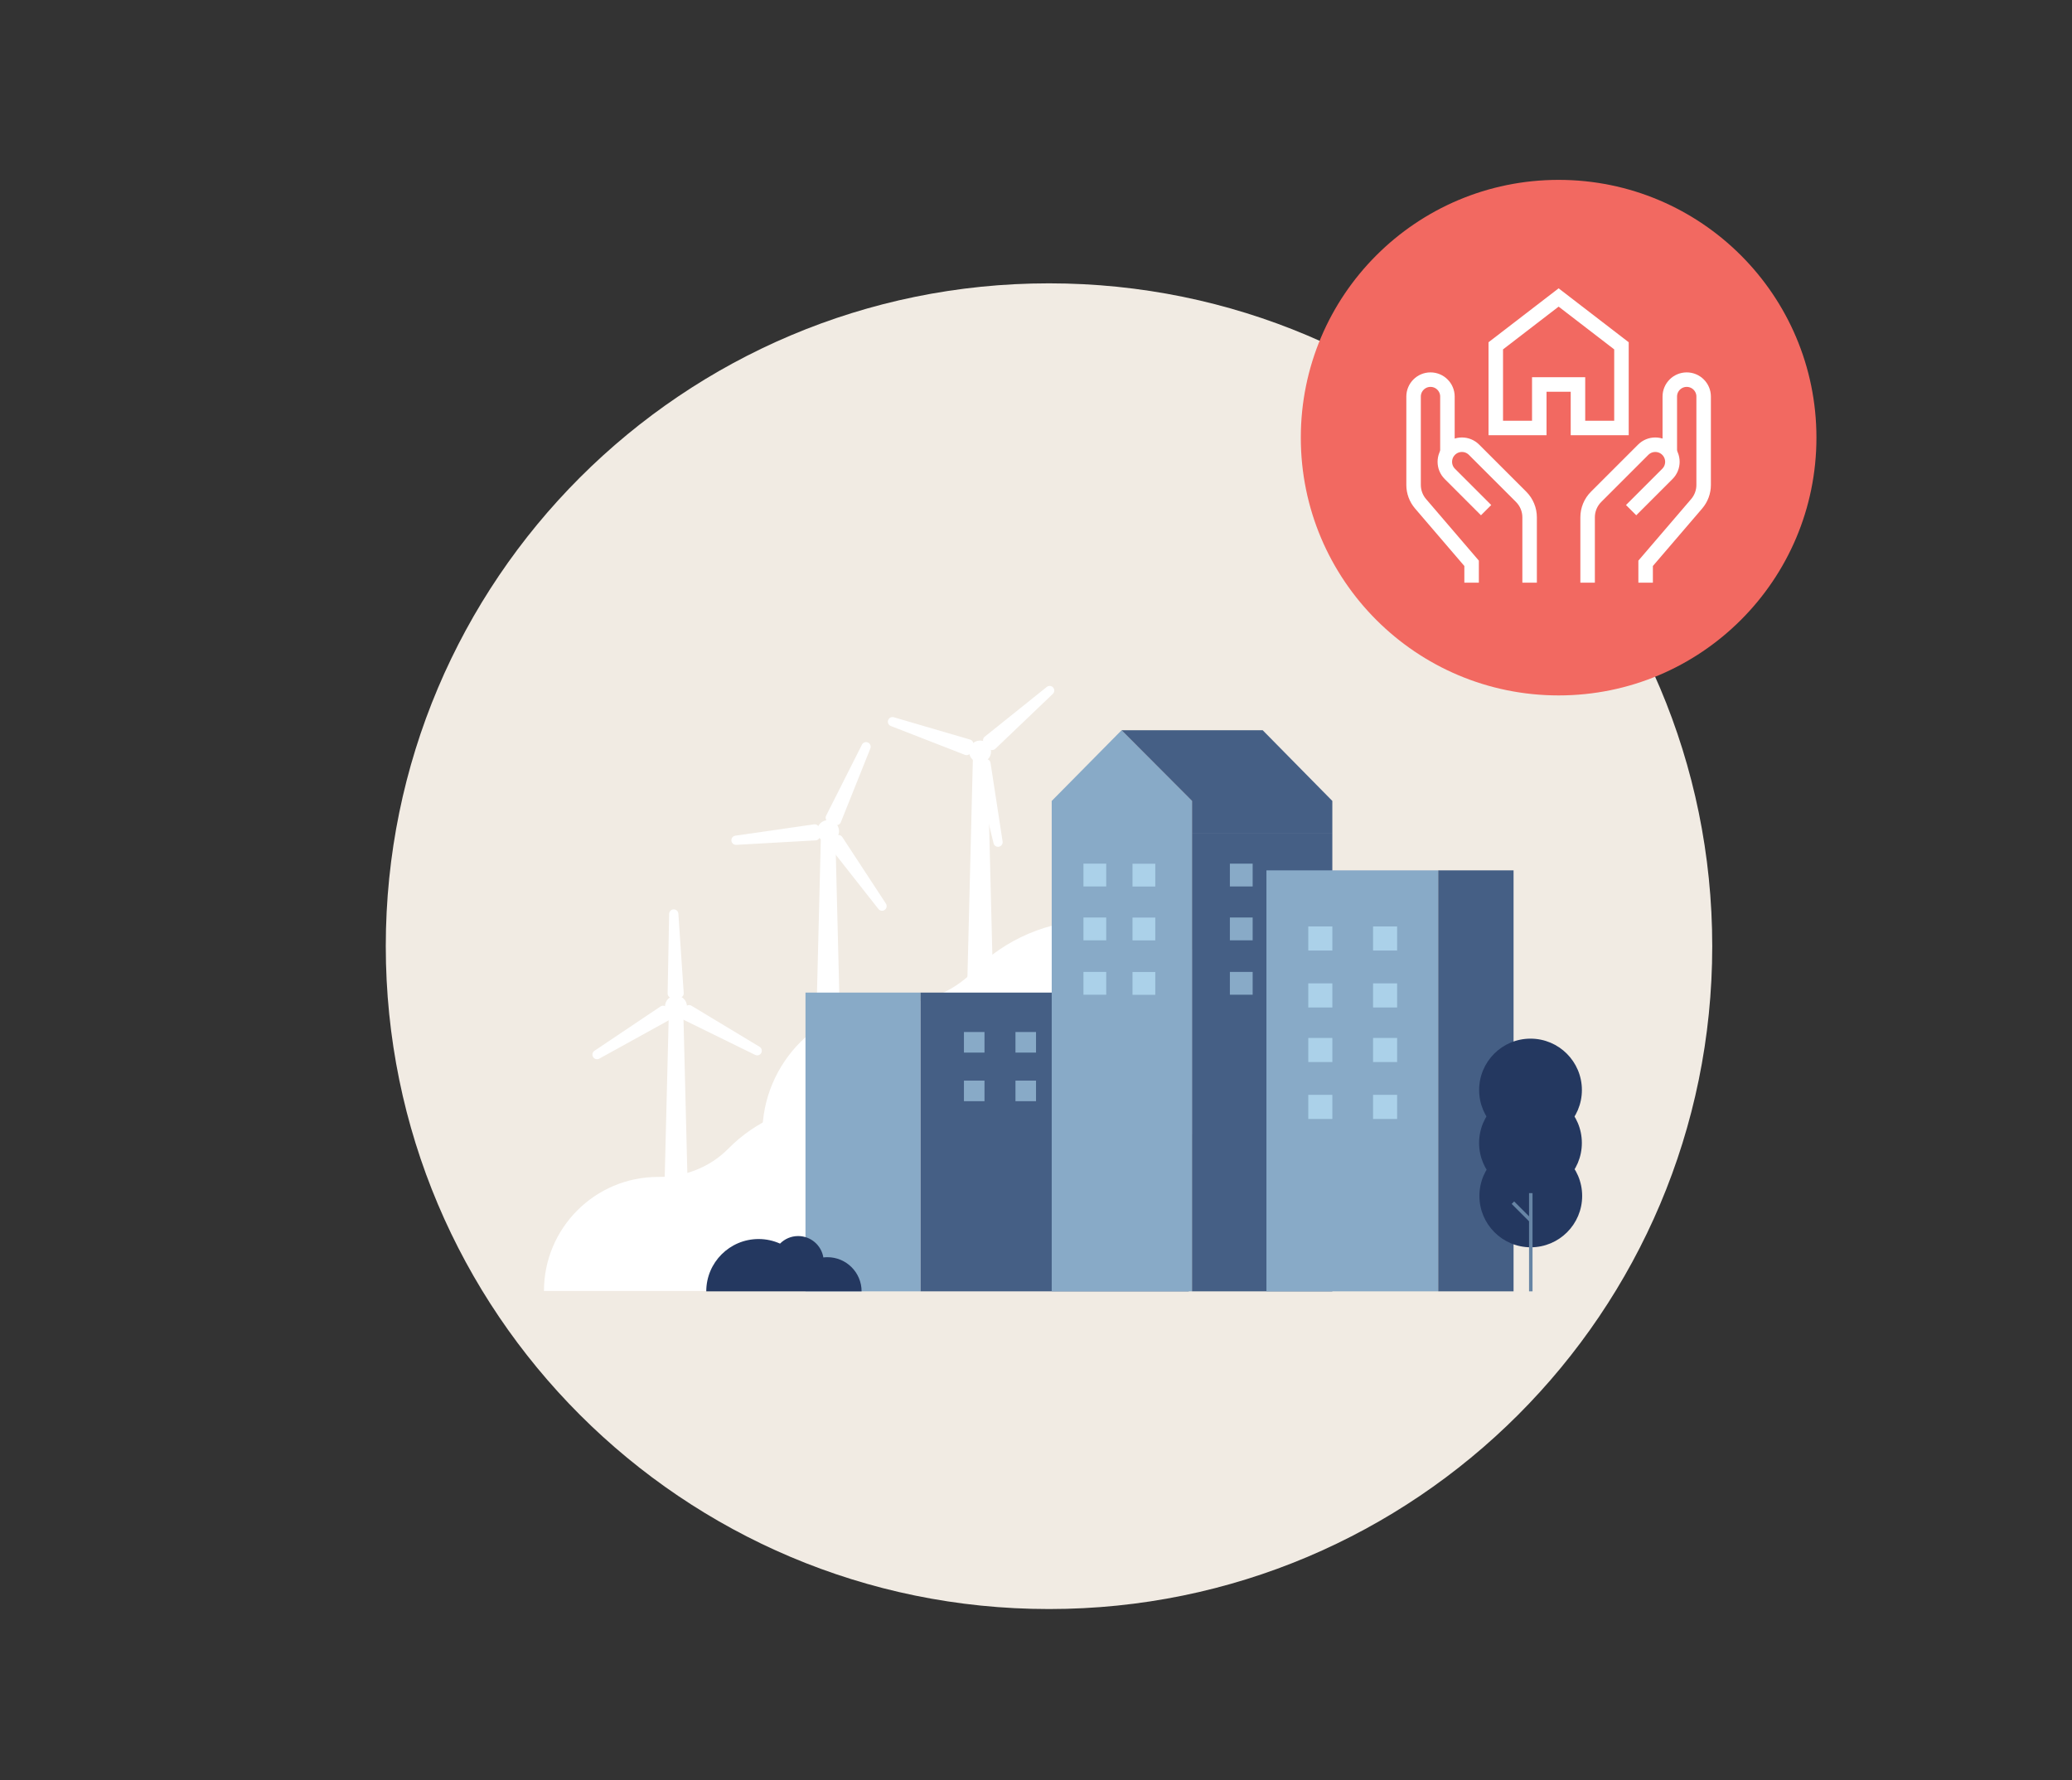 <?xml version="1.0" encoding="UTF-8"?> <svg xmlns="http://www.w3.org/2000/svg" xmlns:xlink="http://www.w3.org/1999/xlink" id="Layer_1" data-name="Layer 1" viewBox="0 0 1080 928"><rect x="0" y="0" width="1080" height="928" fill="#333333" stroke="none"/><defs><style> .cls-1, .cls-2, .cls-3, .cls-4 { fill: none; } .cls-5 { clip-path: url(#clippath); } .cls-6 { fill: #f26961; } .cls-7 { fill: #fff; } .cls-8 { fill: #f1ebe3; } .cls-9 { fill: #abd1e9; } .cls-10 { fill: #243860; } .cls-11 { fill: #455f85; } .cls-12 { fill: #88aac7; } .cls-2 { stroke: #6785a5; stroke-miterlimit: 10; stroke-width: 1.82px; } .cls-3, .cls-4 { stroke: #fff; stroke-miterlimit: 6; stroke-width: 7.56px; } .cls-4 { stroke-linecap: square; } </style><clipPath id="clippath"><path class="cls-1" d="m546.63,147.71h.3c190.84,0,345.55,154.71,345.55,345.55h0c0,190.84-154.71,345.55-345.55,345.55h-.3c-190.84,0-345.55-154.71-345.55-345.55h0c0-190.84,154.71-345.55,345.55-345.55Z"></path></clipPath></defs><g class="cls-5"><path class="cls-8" d="m546.63,147.71h.3c190.84,0,345.55,154.71,345.55,345.55h0c0,190.84-154.71,345.55-345.55,345.55h-.3c-190.84,0-345.55-154.71-345.55-345.55h0c0-190.84,154.71-345.55,345.55-345.55Z"></path></g><path class="cls-6" d="m812.41,93.77h0c74.22,0,134.38,60.16,134.38,134.38h0c0,74.22-60.16,134.38-134.38,134.38h0c-74.22,0-134.38-60.16-134.38-134.38h0c0-74.22,60.16-134.38,134.38-134.38Z"></path><g><path class="cls-7" d="m283.53,673.01c0-32.84,26.62-59.46,59.46-59.46.08,0,.16,0,.24,0,13.61.05,26.8-5.01,36.36-14.71,14.24-14.47,34.05-23.43,55.96-23.43s41.71,8.97,55.96,23.43c9.55,9.7,22.74,14.76,36.36,14.71.08,0,.16,0,.24,0,32.84,0,59.46,26.62,59.46,59.46h-304.03Z"></path><g><g><path class="cls-7" d="m352.4,521.59h0c2.01,0,3.65,1.6,3.71,3.6l3.02,120.89h-13.47s3.02-120.89,3.02-120.89c.06-2.01,1.71-3.6,3.71-3.6Z"></path><circle class="cls-7" cx="352.35" cy="524.72" r="5.73"></circle><g><g id="_Radial_Repeat_" data-name="&amp;lt;Radial Repeat&amp;gt;"><path class="cls-7" d="m351.13,474.07h0c1.29-.03,2.37.96,2.46,2.24l2.79,41.37c.09,1.36-.97,2.53-2.34,2.56l-3.59.09c-1.37.03-2.49-1.08-2.46-2.45l.79-41.45c.02-1.29,1.06-2.33,2.34-2.36Z"></path></g><g id="_Radial_Repeat_-2" data-name="&amp;lt;Radial Repeat&amp;gt;"><path class="cls-7" d="m396.79,548.92h0c-.62,1.13-2.01,1.57-3.17,1.01l-37.22-18.26c-1.23-.6-1.71-2.11-1.05-3.31l1.72-3.15c.66-1.2,2.18-1.61,3.35-.91l35.5,21.41c1.1.66,1.48,2.08.87,3.21Z"></path></g><g id="_Radial_Repeat_-3" data-name="&amp;lt;Radial Repeat&amp;gt;"><path class="cls-7" d="m309.14,551.04h0c-.67-1.1-.36-2.53.71-3.25l34.43-23.1c1.14-.76,2.68-.42,3.39.74l1.87,3.06c.71,1.17.31,2.69-.89,3.36l-36.29,20.04c-1.13.62-2.54.25-3.21-.85Z"></path></g></g><circle class="cls-7" cx="352.35" cy="524.63" r="3.74"></circle></g><g><path class="cls-7" d="m510.9,388.66h0c2.01,0,3.65,1.6,3.71,3.6l3.02,120.89h-13.47s3.02-120.89,3.02-120.89c.06-2.01,1.71-3.6,3.71-3.6Z"></path><circle class="cls-7" cx="510.85" cy="391.79" r="5.73"></circle><g><g id="_Radial_Repeat_-4" data-name="&amp;lt;Radial Repeat&amp;gt;"><path class="cls-7" d="m548.93,358.4h0c.85.97.78,2.43-.15,3.32l-29.98,28.64c-.99.94-2.57.87-3.47-.15l-2.36-2.7c-.9-1.03-.76-2.6.3-3.46l32.35-25.94c1-.81,2.46-.68,3.31.29Z"></path></g><g id="_Radial_Repeat_-5" data-name="&amp;lt;Radial Repeat&amp;gt;"><path class="cls-7" d="m520.68,441.41h0c-1.26.25-2.5-.54-2.8-1.79l-9.81-40.28c-.32-1.33.53-2.66,1.87-2.93l3.52-.7c1.34-.27,2.63.64,2.84,1.99l6.29,40.98c.2,1.27-.65,2.47-1.91,2.72Z"></path></g><g id="_Radial_Repeat_-6" data-name="&amp;lt;Radial Repeat&amp;gt;"><path class="cls-7" d="m462.92,375.44h0c.41-1.22,1.72-1.89,2.95-1.53l39.79,11.65c1.31.38,2.04,1.79,1.6,3.08l-1.16,3.4c-.44,1.3-1.87,1.96-3.15,1.47l-38.64-15.04c-1.2-.47-1.82-1.8-1.4-3.01Z"></path></g></g><circle class="cls-7" cx="510.85" cy="391.71" r="3.74"></circle></g><g><path class="cls-7" d="m431.65,430.14h0c2.01,0,3.65,1.6,3.71,3.6l3.02,120.89h-13.47s3.02-120.89,3.02-120.89c.06-2.01,1.71-3.6,3.71-3.6Z"></path><circle class="cls-7" cx="431.6" cy="433.27" r="5.73"></circle><g><g id="_Radial_Repeat_-7" data-name="&amp;lt;Radial Repeat&amp;gt;"><path class="cls-7" d="m452.42,387.09h0c1.17.53,1.72,1.89,1.24,3.08l-15.4,38.49c-.51,1.27-1.97,1.86-3.22,1.3l-3.27-1.48c-1.25-.56-1.77-2.05-1.16-3.27l18.67-37.02c.58-1.15,1.96-1.64,3.13-1.11Z"></path></g><g id="_Radial_Repeat_-8" data-name="&amp;lt;Radial Repeat&amp;gt;"><path class="cls-7" d="m461.15,474.34h0c-1.04.75-2.5.55-3.29-.47l-25.63-32.59c-.85-1.08-.62-2.64.49-3.44l2.91-2.09c1.11-.8,2.66-.51,3.41.63l22.72,34.68c.71,1.08.44,2.52-.61,3.27Z"></path></g><g id="_Radial_Repeat_-9" data-name="&amp;lt;Radial Repeat&amp;gt;"><path class="cls-7" d="m381.23,438.27h0c-.13-1.28.78-2.43,2.05-2.62l41.04-5.91c1.35-.19,2.6.78,2.73,2.14l.36,3.57c.14,1.36-.89,2.56-2.26,2.64l-41.39,2.34c-1.28.07-2.4-.88-2.53-2.16Z"></path></g></g><circle class="cls-7" cx="431.6" cy="433.19" r="3.74"></circle></g></g><path class="cls-7" d="m397.33,591.31c0-37.59,30.47-68.06,68.06-68.06.09,0,.18,0,.28,0,15.58.06,30.68-5.73,41.62-16.84,16.3-16.56,38.98-26.82,64.05-26.82s47.75,10.27,64.05,26.82c10.93,11.1,26.03,16.9,41.62,16.84.09,0,.18,0,.28,0,37.59,0,68.06,30.47,68.06,68.06h-348.01Z"></path><g><rect class="cls-12" x="419.85" y="517.45" width="59.93" height="155.74"></rect><rect class="cls-11" x="479.79" y="517.45" width="139.85" height="155.74"></rect><rect class="cls-12" x="529.3" y="563.34" width="10.71" height="10.73"></rect><rect class="cls-12" x="529.3" y="538" width="10.71" height="10.73"></rect><rect class="cls-12" x="502.44" y="563.34" width="10.71" height="10.73"></rect><rect class="cls-12" x="502.44" y="538" width="10.71" height="10.73"></rect><rect class="cls-12" x="558.14" y="563.34" width="10.71" height="10.73"></rect><rect class="cls-12" x="558.14" y="538" width="10.71" height="10.73"></rect><rect class="cls-12" x="585.64" y="563.34" width="10.71" height="10.73"></rect><rect class="cls-12" x="585.64" y="538" width="10.71" height="10.73"></rect></g><g><path class="cls-12" d="m621.31,417.53l-36.72-36.84c-12.13,12.28-24.26,24.56-36.39,36.84h-.01v255.67h73.14v-255.67h-.01Z"></path><rect class="cls-11" x="621.32" y="434.18" width="73.14" height="239.02"></rect><path class="cls-11" d="m694.46,417.53v16.65h-73.14v-16.65h-.01l-36.72-36.84h73.58l36.28,36.84h.01Z"></path><rect class="cls-9" x="564.73" y="478.31" width="11.87" height="11.89"></rect><rect class="cls-9" x="590.3" y="478.34" width="11.87" height="11.89"></rect><rect class="cls-9" x="564.73" y="506.67" width="11.87" height="11.89"></rect><rect class="cls-9" x="590.3" y="506.71" width="11.87" height="11.89"></rect><rect class="cls-9" x="564.73" y="450.23" width="11.87" height="11.89"></rect><rect class="cls-9" x="590.3" y="450.27" width="11.87" height="11.89"></rect><rect class="cls-12" x="641.06" y="478.31" width="11.87" height="11.89"></rect><rect class="cls-9" x="666.63" y="478.34" width="11.87" height="11.89"></rect><rect class="cls-12" x="641.06" y="506.67" width="11.87" height="11.89"></rect><rect class="cls-9" x="666.63" y="506.71" width="11.87" height="11.89"></rect><rect class="cls-12" x="641.06" y="450.23" width="11.87" height="11.89"></rect></g><g><rect class="cls-12" x="660.11" y="453.73" width="89.54" height="219.47"></rect><rect class="cls-11" x="749.65" y="453.73" width="39.27" height="219.47"></rect><rect class="cls-9" x="681.92" y="512.64" width="12.54" height="12.57"></rect><rect class="cls-9" x="681.92" y="482.96" width="12.54" height="12.57"></rect><rect class="cls-9" x="715.69" y="512.64" width="12.54" height="12.57"></rect><rect class="cls-9" x="715.69" y="482.96" width="12.54" height="12.57"></rect><rect class="cls-9" x="681.92" y="570.76" width="12.54" height="12.57"></rect><rect class="cls-9" x="681.92" y="541.09" width="12.54" height="12.57"></rect><rect class="cls-9" x="715.69" y="570.76" width="12.54" height="12.57"></rect><rect class="cls-9" x="715.69" y="541.09" width="12.54" height="12.57"></rect></g><path class="cls-10" d="m431.28,655.39c-.72,0-1.42.05-2.12.13-1.03-6.32-6.52-11.15-13.13-11.15-3.7,0-7.04,1.51-9.45,3.94-3.41-1.53-7.19-2.39-11.17-2.39-15.06,0-27.28,12.21-27.28,27.28h80.96c0-9.84-7.97-17.81-17.81-17.81Z"></path><g><circle class="cls-10" cx="797.9" cy="623.45" r="26.78"></circle><circle class="cls-10" cx="797.74" cy="595.84" r="26.78"></circle><circle class="cls-10" cx="797.76" cy="568.24" r="26.78"></circle><path class="cls-2" d="m797.9,621.99v51.21"></path><path class="cls-2" d="m798.05,636.44c-3.15-3.15-6.31-6.31-9.46-9.46"></path></g></g><g><path class="cls-3" d="m767.05,303.74v-10.08l-26.6-31.03c-2.35-2.74-3.64-6.23-3.64-9.84v-46.06c0-4.87,3.95-8.82,8.82-8.82h0c4.87,0,8.82,3.95,8.82,8.82h0v29.3"></path><path class="cls-3" d="m797.29,303.74v-34.05c0-4.01-1.59-7.85-4.43-10.69l-24.55-24.55c-3.48-3.48-9.12-3.48-12.6,0h0c-3.48,3.48-3.48,9.12,0,12.6h0s18.9,18.9,18.9,18.9"></path><path class="cls-3" d="m857.76,303.74v-10.08l26.6-31.03c2.35-2.74,3.64-6.23,3.64-9.84v-46.06c0-4.87-3.95-8.82-8.82-8.82h0c-4.87,0-8.82,3.95-8.82,8.82h0v29.3"></path><path class="cls-3" d="m827.52,303.74v-34.05c0-4.01,1.59-7.85,4.43-10.69l24.55-24.55c3.48-3.48,9.12-3.48,12.6,0h0c3.48,3.48,3.48,9.12,0,12.6h0s-18.9,18.9-18.9,18.9"></path><polygon class="cls-4" points="812.41 155.08 779.65 180.28 779.65 223.11 802.33 223.11 802.33 200.44 822.49 200.44 822.49 223.11 845.16 223.11 845.16 180.28 812.41 155.08"></polygon></g></svg> 